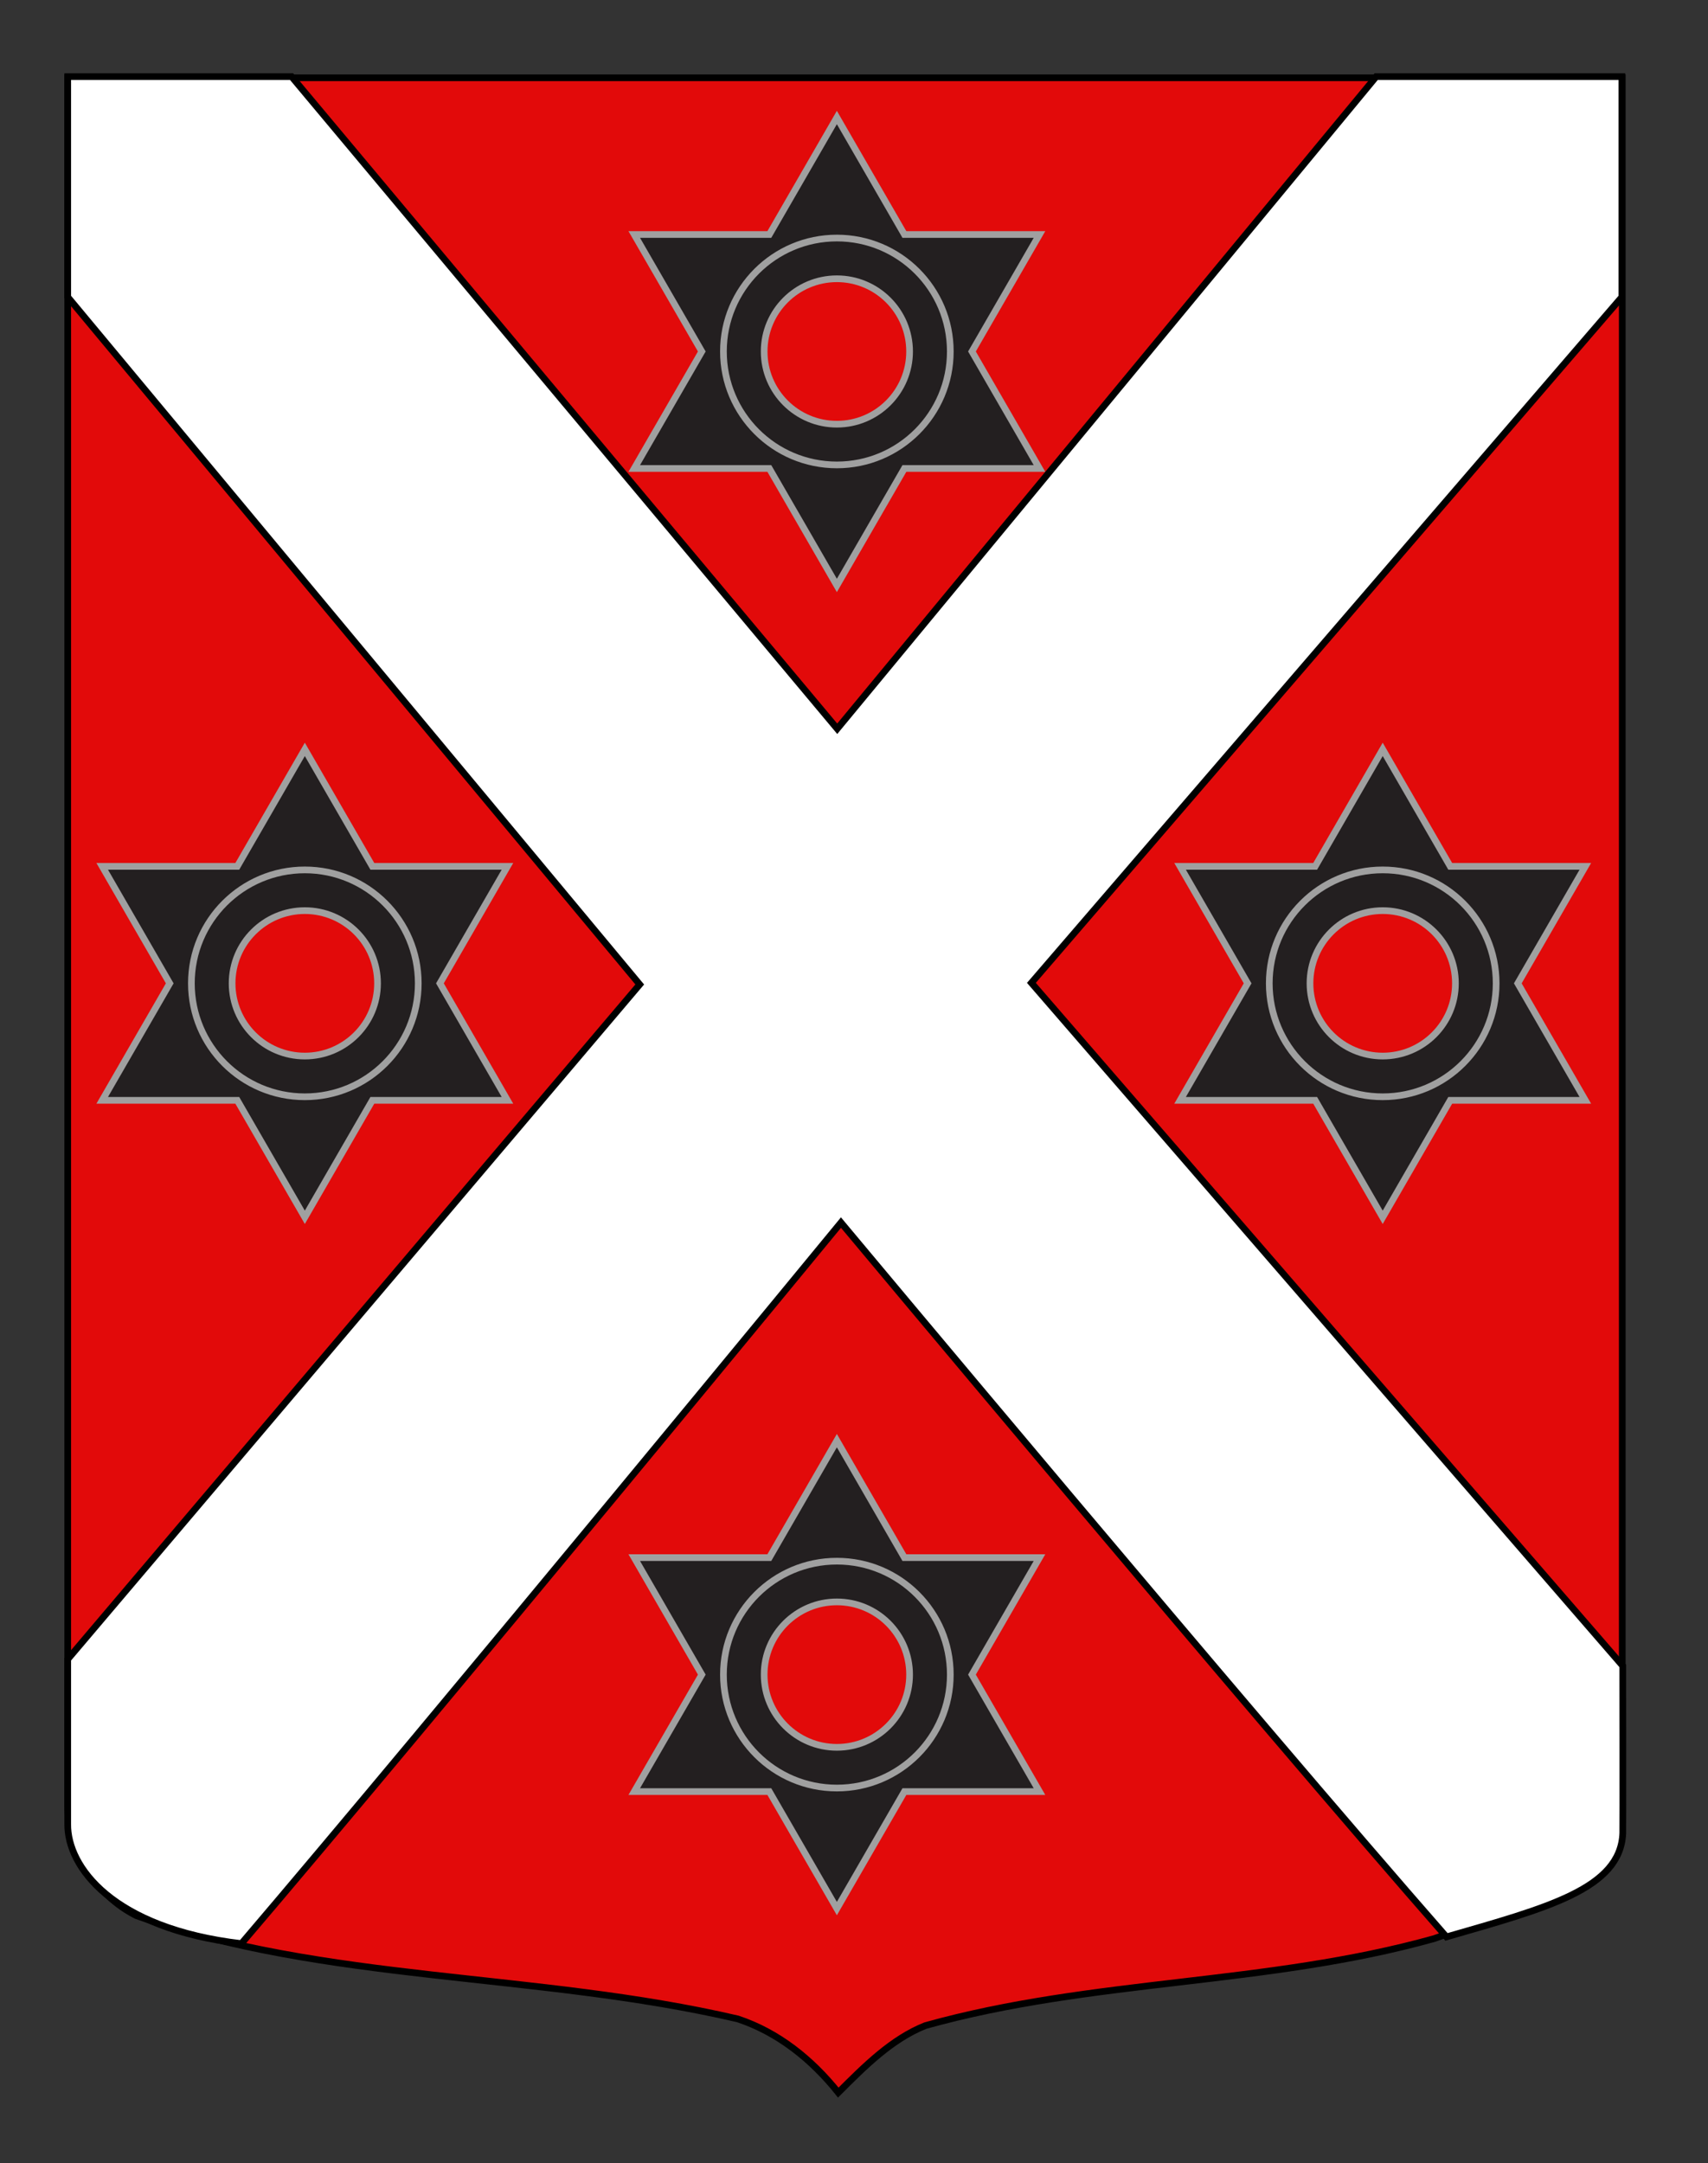 <?xml version="1.0" encoding="utf-8"?>
<!-- Generator: Adobe Illustrator 29.4.0, SVG Export Plug-In . SVG Version: 9.03 Build 0)  -->
<svg version="1.0" id="Calque_1" xmlns="http://www.w3.org/2000/svg" xmlns:xlink="http://www.w3.org/1999/xlink" x="0px" y="0px"
	 width="255.118px" height="323.1px" viewBox="0 0 255.118 323.1" enable-background="new 0 0 255.118 323.1" xml:space="preserve">
<rect x="0" y="0" width="255.118" height="323.1" fill="#333333" stroke="none"/>
<path id="Fond_ecu" fill="#E20A0A" stroke="#000000" d="M10.117,11.615c78,0,154.194,0,232.194,0c0,135.583,0,149.083,0,259.706
	c0,12.033-17.099,14.242-28.099,18.242c-25,7-51,6-76,13c-5,2-9.001,6-13.001,10c-4-5-9-9-15-11c-30-7-61.823-5.418-89.823-15.418
	c-6-3-10.271-9.578-10.271-16.572C10.117,246.052,10.117,147.99,10.117,11.615z"/>
<path id="Sautoir" fill-rule="evenodd" clip-rule="evenodd" fill="#FFFFFF" stroke="#000000" stroke-miterlimit="10" d="
	M95.555,147.048L10.117,44.362V11.448h33.438l81.5,97.407l80.501-97.407h36.698v32.915l-88.198,102.445l88.334,102.03
	c0,0,0.03,24.234,0,24.979c-0.334,8.328-11.385,11.176-26.334,15.494c-29.203-33.333-90.443-106.697-90.443-106.697
	s-60.848,74.029-89.558,107.697c-19.25-2.25-26-11.498-25.938-17.826v-24.646L95.555,147.048z"/>
<g id="Molette_00000127006539211200702340000006062064250489385362_">
	<path fill="#231F20" stroke="#A0A0A0" stroke-miterlimit="10" d="M125,215.184l10.087,17.474h20.179l-10.088,17.474l10.088,17.473
		h-20.179L125,285.08l-10.088-17.475H94.735l10.089-17.472l-10.089-17.475h20.178L125,215.184z M125.001,239.271
		c-5.999,0-10.862,4.863-10.862,10.861c0,5.999,4.864,10.862,10.862,10.862s10.861-4.864,10.861-10.862
		C135.862,244.134,130.999,239.271,125.001,239.271z"/>
	<path fill="none" stroke="#A0A0A0" stroke-miterlimit="10" d="M125.001,233.188c-9.358,0-16.945,7.585-16.945,16.944
		c0,9.358,7.587,16.944,16.945,16.944c9.356,0,16.944-7.586,16.944-16.944C141.944,240.773,134.357,233.188,125.001,233.188z"/>
</g>
<g id="Molette">
	<path fill="#231F20" stroke="#A0A0A0" stroke-miterlimit="10" d="M125,17.552l10.087,17.474h20.179L145.178,52.5l10.088,17.473
		h-20.179L125,87.448l-10.088-17.475H94.735l10.089-17.472L94.735,35.026h20.178L125,17.552z M125.001,41.639
		c-5.999,0-10.862,4.863-10.862,10.861c0,5.999,4.864,10.862,10.862,10.862s10.861-4.864,10.861-10.862
		C135.862,46.502,130.999,41.639,125.001,41.639z"/>
	<path fill="none" stroke="#A0A0A0" stroke-miterlimit="10" d="M125.001,35.556c-9.358,0-16.945,7.585-16.945,16.944
		c0,9.358,7.587,16.944,16.945,16.944c9.356,0,16.944-7.586,16.944-16.944C141.944,43.141,134.357,35.556,125.001,35.556z"/>
</g>
<g id="Molette_00000125574879892024192880000005838434484035034512_">
	<path fill="#231F20" stroke="#A0A0A0" stroke-miterlimit="10" d="M206.53,111.931l10.087,17.474h20.179l-10.088,17.474
		l10.088,17.473h-20.179l-10.087,17.475l-10.088-17.475h-20.177l10.089-17.472l-10.089-17.475h20.178L206.53,111.931z
		 M206.531,136.018c-5.999,0-10.862,4.863-10.862,10.861c0,5.999,4.864,10.862,10.862,10.862s10.861-4.864,10.861-10.862
		C217.392,140.881,212.529,136.018,206.531,136.018z"/>
	<path fill="none" stroke="#A0A0A0" stroke-miterlimit="10" d="M206.531,129.935c-9.358,0-16.945,7.585-16.945,16.944
		c0,9.358,7.587,16.944,16.945,16.944c9.356,0,16.944-7.586,16.944-16.944C223.474,137.52,215.887,129.935,206.531,129.935z"/>
</g>
<g id="Molette_00000003802304058121566980000013251715328994122890_">
	<path fill="#231F20" stroke="#A0A0A0" stroke-miterlimit="10" d="M45.53,111.931l10.087,17.474h20.179l-10.088,17.474
		l10.088,17.473H55.617L45.53,181.827l-10.088-17.475H15.265l10.089-17.472l-10.089-17.475h20.178L45.53,111.931z M45.531,136.018
		c-5.999,0-10.862,4.863-10.862,10.861c0,5.999,4.864,10.862,10.862,10.862s10.861-4.864,10.861-10.862
		C56.392,140.881,51.529,136.018,45.531,136.018z"/>
	<path fill="none" stroke="#A0A0A0" stroke-miterlimit="10" d="M45.531,129.935c-9.358,0-16.945,7.585-16.945,16.944
		c0,9.358,7.587,16.944,16.945,16.944c9.356,0,16.944-7.586,16.944-16.944C62.474,137.52,54.887,129.935,45.531,129.935z"/>
</g>
</svg>

